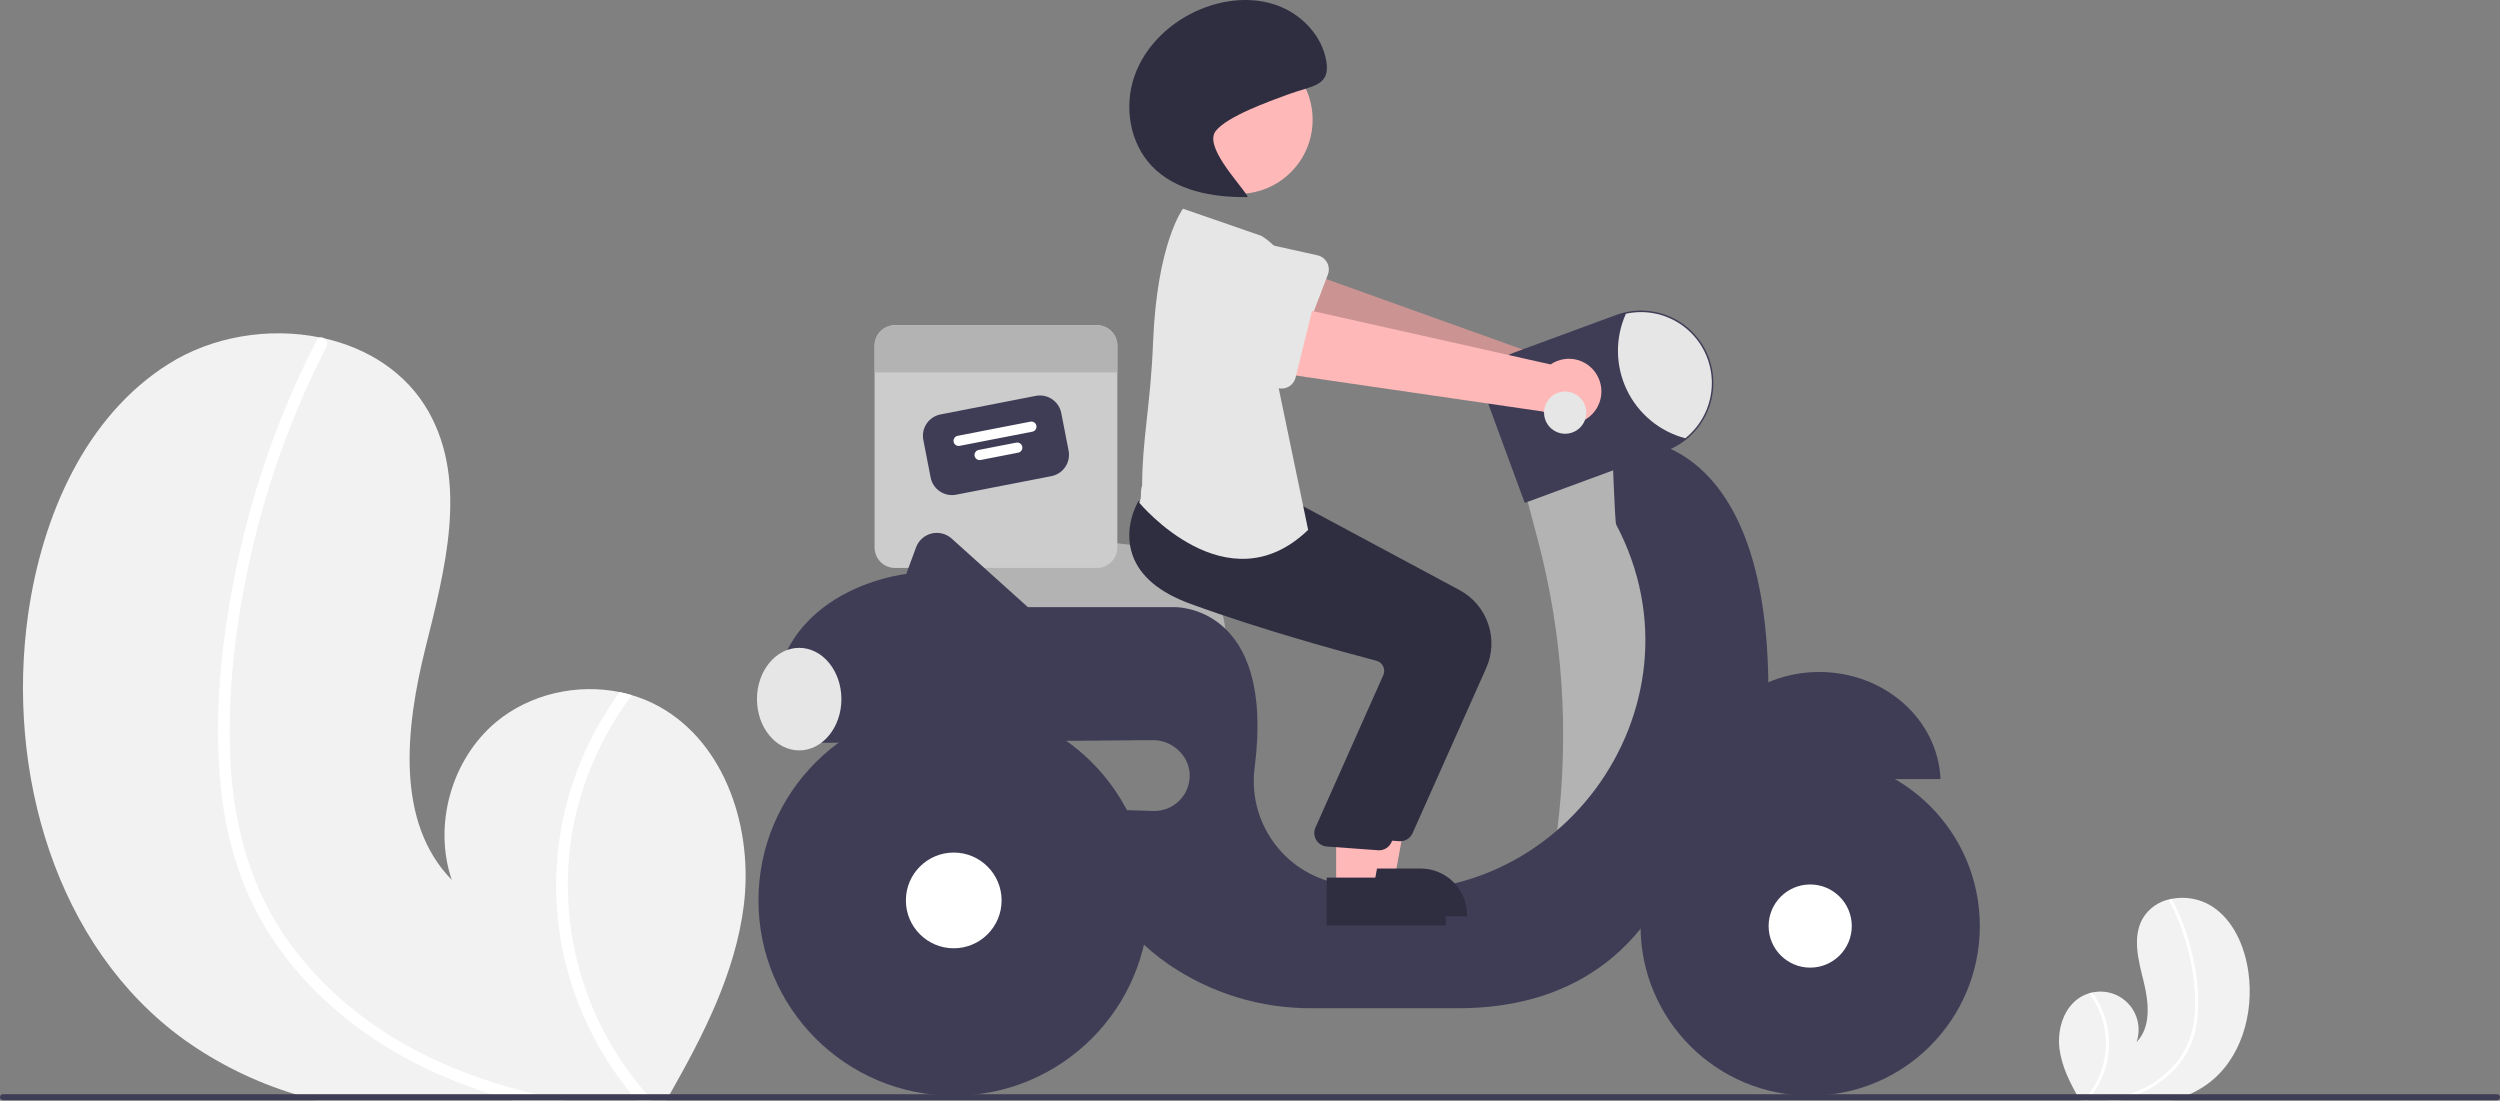 <svg width="829" height="365" viewBox="0 0 829 365" fill="none" xmlns="http://www.w3.org/2000/svg">
<rect x="0" y="0" width="829" height="365" fill="#808080" stroke="none"/>
<g clip-path="url(#clip0_131_2)">
<path d="M246.63 300.389C243.78 322.719 233.3 343.149 222.12 362.829C221.75 363.499 221.37 364.159 220.98 364.829H104.78C102.43 364.219 100.11 363.549 97.8 362.829C84.675 358.833 72.285 352.738 61.11 344.779C18.36 313.979 1.91 255.779 9.34 203.629C13.96 171.229 28.18 138.149 55.87 120.699C70.49 111.469 89.27 108.469 106.1 111.899C106.54 111.979 106.98 112.079 107.43 112.169C121.91 115.429 134.81 123.529 142.15 136.579C155.35 160.029 147.49 189.079 141 215.179C134.53 241.279 131.02 272.519 149.8 291.769C143.6 273.519 149.72 251.749 164.53 239.409C175.72 230.099 191.3 226.609 205.51 229.499C206.87 229.789 208.21 230.119 209.53 230.519C212.72 231.453 215.796 232.741 218.7 234.359C240.85 246.729 249.82 275.219 246.63 300.389Z" fill="#F2F2F2"/>
<path d="M177.73 362.829C180.95 363.579 184.18 364.239 187.43 364.829H169.86C167.56 364.209 165.27 363.549 163 362.829C158.01 361.269 153.096 359.479 148.26 357.459C128.86 349.319 110.99 337.099 97.47 320.839C90.858 312.961 85.458 304.141 81.45 294.669C77.103 283.964 74.341 272.682 73.25 261.179C70.8 237.579 73.3 213.329 77.97 190.149C82.789 166.124 90.569 142.79 101.13 120.679C102.4 118.029 103.713 115.396 105.07 112.779C105.163 112.564 105.304 112.372 105.483 112.22C105.661 112.067 105.872 111.958 106.1 111.899C106.561 111.81 107.04 111.907 107.43 112.169C107.898 112.438 108.245 112.876 108.4 113.393C108.554 113.911 108.504 114.468 108.26 114.949C97.37 136.185 89.116 158.671 83.68 181.909C78.36 204.579 75.34 228.299 76.37 251.609C77.35 273.389 83.04 294.809 95.95 312.619C107.74 328.879 124.02 341.699 142.03 350.429C153.429 355.883 165.404 360.042 177.73 362.829V362.829Z" fill="white"/>
<path d="M216.29 364.829H211.11C210.53 364.169 209.97 363.499 209.42 362.829C197.621 348.493 189.628 331.413 186.18 313.169C181.992 290.401 185.25 266.89 195.47 246.119C198.321 240.295 201.681 234.733 205.51 229.499C206.87 229.789 208.21 230.119 209.53 230.519C199.458 243.863 192.684 259.399 189.76 275.859C187.151 291.283 188.018 307.095 192.298 322.141C196.579 337.187 204.164 351.088 214.5 362.829C215.08 363.499 215.68 364.169 216.29 364.829Z" fill="white"/>
<path d="M682.929 347.822C683.682 353.715 686.447 359.107 689.398 364.301C689.496 364.478 689.596 364.652 689.699 364.829H720.366C720.987 364.668 721.599 364.491 722.208 364.301C725.672 363.247 728.942 361.638 731.892 359.538C743.174 351.409 747.516 336.049 745.555 322.285C744.335 313.734 740.582 305.004 733.275 300.399C729.306 297.982 724.572 297.152 720.018 298.076C719.902 298.097 719.786 298.124 719.667 298.147C717.771 298.514 715.975 299.277 714.396 300.388C712.816 301.498 711.49 302.93 710.504 304.59C707.02 310.779 709.094 318.445 710.807 325.334C712.515 332.222 713.441 340.467 708.485 345.547C709.211 343.423 709.359 341.143 708.912 338.942C708.465 336.742 707.441 334.7 705.944 333.026C704.447 331.353 702.531 330.108 700.393 329.421C698.256 328.733 695.974 328.627 693.782 329.113C693.423 329.19 693.069 329.277 692.721 329.382C691.879 329.629 691.067 329.969 690.301 330.396C684.455 333.66 682.088 341.179 682.929 347.822Z" fill="#F2F2F2"/>
<path d="M701.113 364.301C700.264 364.499 699.411 364.673 698.553 364.829H703.19C703.798 364.665 704.402 364.491 705.001 364.301C706.318 363.89 707.615 363.417 708.891 362.884C714.069 360.782 718.666 357.467 722.296 353.219C724.041 351.14 725.466 348.812 726.524 346.313C727.671 343.487 728.4 340.51 728.688 337.474C729.214 331.198 728.794 324.879 727.442 318.728C726.17 312.387 724.117 306.229 721.33 300.393C720.994 299.694 720.648 298.999 720.29 298.308C720.265 298.252 720.228 298.201 720.181 298.161C720.134 298.121 720.078 298.092 720.018 298.076C719.896 298.053 719.77 298.078 719.667 298.147C719.543 298.218 719.452 298.334 719.411 298.471C719.37 298.607 719.383 298.754 719.448 298.881C722.322 304.486 724.5 310.42 725.935 316.553C727.413 322.568 728.062 328.757 727.864 334.948C727.759 340.706 725.962 346.306 722.697 351.05C719.522 355.322 715.345 358.749 710.535 361.029C707.527 362.468 704.366 363.566 701.113 364.301Z" fill="white"/>
<path d="M690.937 364.829H692.304C692.457 364.655 692.605 364.478 692.75 364.301C695.864 360.518 697.973 356.01 698.883 351.195C699.988 345.186 699.129 338.981 696.431 333.499C695.679 331.962 694.792 330.494 693.782 329.113C693.423 329.19 693.069 329.277 692.721 329.382C695.379 332.904 697.167 337.004 697.938 341.348C698.627 345.419 698.398 349.592 697.268 353.563C696.139 357.534 694.137 361.202 691.409 364.301C691.256 364.478 691.098 364.655 690.937 364.829Z" fill="white"/>
<path d="M406.51 212.508H310.529L309.511 182.998C309.467 181.718 309.701 180.445 310.196 179.264C310.691 178.084 311.437 177.025 312.38 176.16C313.324 175.296 314.444 174.646 315.663 174.255C316.882 173.865 318.171 173.743 319.442 173.899L375.297 180.738H375.303C383.584 180.761 391.518 184.064 397.367 189.926C403.217 195.787 406.504 203.728 406.51 212.008V212.508Z" fill="#B3B3B3"/>
<path d="M363.731 107.829H296.789C295.898 107.829 295.017 108.004 294.194 108.345C293.372 108.685 292.624 109.184 291.995 109.814C291.365 110.444 290.866 111.191 290.525 112.013C290.185 112.836 290.01 113.718 290.01 114.608V181.55C290.01 182.44 290.185 183.322 290.525 184.145C290.866 184.967 291.365 185.715 291.995 186.344C292.624 186.974 293.372 187.473 294.194 187.813C295.017 188.154 295.898 188.329 296.789 188.329H363.731C364.621 188.329 365.503 188.154 366.325 187.814C367.148 187.473 367.895 186.974 368.525 186.344C369.154 185.715 369.654 184.967 369.994 184.145C370.335 183.322 370.51 182.44 370.51 181.55V114.608C370.51 113.718 370.335 112.836 369.994 112.013C369.654 111.191 369.154 110.443 368.525 109.814C367.895 109.184 367.148 108.685 366.325 108.345C365.503 108.004 364.621 107.829 363.731 107.829V107.829Z" fill="#CCCCCC"/>
<path d="M348.654 157.886L317.048 164.041C315.173 164.404 313.231 164.008 311.648 162.941C310.064 161.873 308.969 160.222 308.602 158.348L306.172 145.871C305.809 143.997 306.205 142.054 307.272 140.471C308.339 138.887 309.991 137.792 311.865 137.425L343.471 131.27C345.346 130.907 347.288 131.303 348.872 132.37C350.455 133.437 351.551 135.089 351.918 136.963L354.348 149.439C354.71 151.314 354.315 153.256 353.248 154.84C352.18 156.423 350.528 157.519 348.654 157.886Z" fill="#3F3D56"/>
<path d="M342.331 143.146L318.21 147.844C317.769 147.929 317.312 147.837 316.939 147.585C316.566 147.334 316.309 146.945 316.223 146.504C316.137 146.063 316.23 145.606 316.481 145.233C316.732 144.86 317.121 144.602 317.562 144.517L341.683 139.819C342.124 139.733 342.582 139.826 342.954 140.078C343.327 140.329 343.585 140.718 343.67 141.159C343.756 141.6 343.664 142.057 343.412 142.43C343.161 142.803 342.772 143.06 342.331 143.146V143.146Z" fill="white"/>
<path d="M337.643 150.102L325.166 152.532C324.725 152.618 324.268 152.525 323.895 152.274C323.523 152.023 323.265 151.634 323.179 151.192C323.093 150.751 323.186 150.294 323.437 149.921C323.688 149.549 324.077 149.291 324.519 149.205L336.995 146.775C337.213 146.733 337.438 146.734 337.656 146.778C337.874 146.822 338.081 146.909 338.266 147.034C338.45 147.158 338.609 147.318 338.732 147.503C338.854 147.689 338.94 147.897 338.982 148.115C339.025 148.333 339.024 148.558 338.979 148.776C338.935 148.994 338.848 149.202 338.724 149.386C338.6 149.571 338.44 149.729 338.254 149.852C338.069 149.975 337.861 150.06 337.643 150.102Z" fill="white"/>
<path d="M370.51 114.608V123.505H290.01V114.608C290.01 113.718 290.185 112.836 290.525 112.013C290.866 111.191 291.365 110.444 291.995 109.814C292.624 109.184 293.372 108.685 294.194 108.345C295.017 108.004 295.898 107.829 296.789 107.829H363.731C364.621 107.829 365.503 108.004 366.325 108.345C367.148 108.685 367.895 109.184 368.525 109.814C369.154 110.444 369.654 111.191 369.994 112.013C370.335 112.836 370.51 113.718 370.51 114.608Z" fill="#B3B3B3"/>
<path d="M531.26 126.292C530.796 124.791 530.008 123.411 528.952 122.249C527.896 121.086 526.598 120.169 525.15 119.562C523.701 118.955 522.137 118.673 520.568 118.736C518.999 118.799 517.462 119.206 516.067 119.927L423.971 86.884L419.914 109.891L511.718 135.137C513.084 137.4 515.234 139.084 517.759 139.869C520.284 140.653 523.009 140.485 525.418 139.394C527.827 138.304 529.752 136.368 530.829 133.953C531.906 131.538 532.059 128.812 531.26 126.292V126.292Z" fill="#FFB8B8"/>
<path opacity="0.2" d="M531.26 126.292C530.796 124.791 530.008 123.411 528.952 122.249C527.896 121.086 526.598 120.169 525.15 119.562C523.701 118.955 522.137 118.673 520.568 118.736C518.999 118.799 517.462 119.206 516.067 119.927L423.971 86.884L419.914 109.891L511.718 135.137C513.084 137.4 515.234 139.084 517.759 139.869C520.284 140.653 523.009 140.485 525.418 139.394C527.827 138.304 529.752 136.368 530.829 133.953C531.906 131.538 532.059 128.812 531.26 126.292V126.292Z" fill="black"/>
<path d="M440.317 91.076L431.62 113.797C431.373 114.443 430.989 115.029 430.495 115.513C430.001 115.998 429.408 116.371 428.757 116.606C428.106 116.84 427.412 116.932 426.722 116.875C426.032 116.817 425.363 116.612 424.76 116.272L403.623 104.376C400.323 103.091 397.668 100.55 396.238 97.31C394.809 94.07 394.723 90.395 395.998 87.092C397.274 83.788 399.807 81.125 403.043 79.687C406.279 78.248 409.954 78.151 413.261 79.418L436.863 84.652C437.539 84.802 438.174 85.096 438.726 85.514C439.278 85.932 439.733 86.464 440.061 87.073C440.389 87.683 440.581 88.356 440.626 89.047C440.67 89.738 440.565 90.43 440.317 91.076V91.076Z" fill="#E6E6E6"/>
<path d="M538.51 147.329L505.51 162.329L509.842 178.64C518.209 210.138 520.429 242.952 516.382 275.29V275.29L540.51 280.329L560.51 229.329L553.51 171.329L538.51 147.329Z" fill="#B3B3B3"/>
<path d="M603.26 222.829C581.578 222.829 563.908 238.591 563.051 258.329H643.469C642.611 238.591 624.942 222.829 603.26 222.829Z" fill="#3F3D56"/>
<path d="M586.381 226.231C585.253 137.132 534.51 145.329 534.51 145.329C534.51 145.329 535.459 173.062 535.915 173.925C568.25 235.104 514.885 306.829 446.955 293.634C445.674 293.385 444.444 293.133 443.264 292.877C434.656 291.08 427.057 286.071 422.011 278.871C416.965 271.67 414.852 262.817 416.1 254.114C422.792 200.378 389.51 201.329 389.51 201.329H340.843L315.57 178.583C314.678 177.78 313.603 177.208 312.438 176.917C311.274 176.626 310.056 176.624 308.891 176.912C307.726 177.2 306.649 177.77 305.755 178.57C304.861 179.371 304.176 180.378 303.761 181.504L300.51 190.329C300.51 190.329 252.51 195.329 256.51 242.329H271.35C271.314 243.665 271.367 245.001 271.51 246.329L382.261 245.429C388.753 245.376 394.483 250.636 394.51 257.128C394.516 258.709 394.204 260.275 393.592 261.732C392.979 263.189 392.079 264.507 390.946 265.609C389.812 266.71 388.468 267.571 386.993 268.141C385.519 268.71 383.945 268.977 382.365 268.924L364.51 268.329C359.01 292.829 372.51 309.329 387.385 319.704C401.39 329.331 418.008 334.435 435.002 334.329H483.51C546.51 334.329 557.51 281.329 557.51 281.329C590.51 267.329 586.381 226.231 586.381 226.231Z" fill="#3F3D56"/>
<path d="M600.26 363.329C631.326 363.329 656.51 338.145 656.51 307.079C656.51 276.013 631.326 250.829 600.26 250.829C569.194 250.829 544.01 276.013 544.01 307.079C544.01 338.145 569.194 363.329 600.26 363.329Z" fill="#3F3D56"/>
<path d="M600.26 320.866C607.874 320.866 614.047 314.693 614.047 307.079C614.047 299.465 607.874 293.292 600.26 293.292C592.646 293.292 586.473 299.465 586.473 307.079C586.473 314.693 592.646 320.866 600.26 320.866Z" fill="white"/>
<path d="M316.26 363.329C352.02 363.329 381.01 334.339 381.01 298.579C381.01 262.819 352.02 233.829 316.26 233.829C280.499 233.829 251.51 262.819 251.51 298.579C251.51 334.339 280.499 363.329 316.26 363.329Z" fill="#3F3D56"/>
<path d="M316.26 314.449C325.025 314.449 332.13 307.344 332.13 298.579C332.13 289.814 325.025 282.709 316.26 282.709C307.495 282.709 300.39 289.814 300.39 298.579C300.39 307.344 307.495 314.449 316.26 314.449Z" fill="white"/>
<path d="M505.604 166.761L493.73 134.512C493.111 132.831 492.83 131.045 492.901 129.255C492.973 127.465 493.396 125.707 494.147 124.081C494.898 122.455 495.962 120.993 497.278 119.778C498.594 118.563 500.136 117.62 501.817 117.001L535.857 104.47C538.814 103.381 541.957 102.885 545.106 103.01C548.255 103.136 551.348 103.881 554.209 105.202C557.071 106.523 559.644 108.395 561.781 110.71C563.919 113.025 565.58 115.739 566.669 118.697C567.651 121.351 568.152 124.159 568.15 126.989C568.137 130.583 567.324 134.128 565.769 137.368C564.215 140.608 561.957 143.461 559.162 145.719C557.143 147.339 554.873 148.619 552.442 149.508L505.604 166.761Z" fill="#3F3D56"/>
<path d="M567.65 126.989C567.647 130.509 566.855 133.984 565.332 137.158C563.809 140.332 561.594 143.124 558.85 145.329C554.639 144.218 550.721 142.204 547.368 139.426C544.014 136.648 541.306 133.173 539.431 129.243C537.556 125.313 536.56 121.021 536.512 116.667C536.463 112.313 537.363 108 539.15 104.029C542.58 103.283 546.133 103.315 549.549 104.122C552.965 104.929 556.157 106.491 558.891 108.693C561.624 110.895 563.83 113.682 565.346 116.848C566.861 120.014 567.649 123.479 567.65 126.989V126.989Z" fill="#E6E6E6"/>
<path d="M265.01 248.829C272.742 248.829 279.01 241.218 279.01 231.829C279.01 222.44 272.742 214.829 265.01 214.829C257.278 214.829 251.01 222.44 251.01 231.829C251.01 241.218 257.278 248.829 265.01 248.829Z" fill="#E6E6E6"/>
<path d="M450.071 292.005H462.331L468.164 260.208L450.069 260.209L450.071 292.005Z" fill="#FFB8B8"/>
<path d="M446.944 288.002L471.087 288.001H471.088C473.109 288.001 475.11 288.399 476.977 289.173C478.843 289.946 480.54 291.079 481.968 292.508C483.397 293.937 484.53 295.633 485.304 297.5C486.077 299.366 486.475 301.367 486.475 303.388V303.888L446.944 303.889L446.944 288.002Z" fill="#2F2E41"/>
<path d="M464.301 278.955C464.158 278.955 464.015 278.948 463.871 278.934L446.905 277.699C446.218 277.635 445.556 277.415 444.969 277.055C444.381 276.694 443.884 276.204 443.516 275.622C443.148 275.039 442.919 274.38 442.846 273.694C442.773 273.009 442.858 272.316 443.095 271.669L465.802 220.655C465.964 220.2 466.03 219.716 465.997 219.235C465.963 218.753 465.83 218.284 465.605 217.856C465.382 217.423 465.069 217.043 464.688 216.739C464.307 216.436 463.866 216.217 463.394 216.096C452.717 213.305 425.322 205.874 401.608 197.178C391.448 193.453 385.049 188.069 382.589 181.176C379.346 172.089 384.144 163.802 384.35 163.455L384.511 163.182L406.825 165.21L431.016 167.268L484.03 195.696C488.472 198.098 491.846 202.085 493.48 206.864C495.115 211.642 494.889 216.861 492.848 221.48L468.407 276.288C468.054 277.081 467.478 277.756 466.749 278.229C466.021 278.702 465.17 278.954 464.301 278.955Z" fill="#2F2E41"/>
<path d="M410.705 64.281C424.27 64.281 435.266 53.285 435.266 39.72C435.266 26.155 424.27 15.159 410.705 15.159C397.141 15.159 386.144 26.155 386.144 39.72C386.144 53.285 397.141 64.281 410.705 64.281Z" fill="#FFB8B8"/>
<path d="M443.071 295.005H455.331L461.164 263.208L443.069 263.209L443.071 295.005Z" fill="#FFB8B8"/>
<path d="M439.944 291.002L464.087 291.001H464.088C466.109 291.001 468.11 291.399 469.977 292.173C471.843 292.946 473.54 294.079 474.968 295.508C476.397 296.937 477.53 298.633 478.304 300.5C479.077 302.366 479.475 304.367 479.475 306.388V306.888L439.944 306.889L439.944 291.002Z" fill="#2F2E41"/>
<path d="M457.301 281.955C457.158 281.955 457.015 281.948 456.871 281.934L439.905 280.699C439.218 280.635 438.556 280.415 437.969 280.055C437.381 279.694 436.884 279.204 436.516 278.622C436.148 278.039 435.919 277.38 435.846 276.694C435.773 276.009 435.858 275.316 436.095 274.669L458.802 223.655C458.964 223.2 459.03 222.716 458.997 222.235C458.963 221.753 458.83 221.284 458.605 220.856C458.382 220.423 458.069 220.043 457.688 219.739C457.307 219.436 456.866 219.217 456.394 219.096C445.717 216.305 418.322 208.874 394.608 200.178C384.448 196.453 378.049 191.069 375.589 184.176C372.346 175.089 377.144 166.802 377.35 166.455L377.511 166.182L399.825 168.21L424.016 170.268L477.03 198.696C481.472 201.098 484.846 205.085 486.48 209.864C488.115 214.642 487.889 219.861 485.848 224.48L461.407 279.288C461.054 280.081 460.478 280.756 459.749 281.229C459.021 281.702 458.17 281.954 457.301 281.955Z" fill="#2F2E41"/>
<path d="M418.28 78.208L392.28 69.208C392.28 69.208 383.634 80.512 382.347 113.735C381.552 134.244 378.732 145.803 378.732 161.042C377.973 162.938 378.766 164.92 377.78 166.708C377.78 166.708 406.78 201.708 433.78 175.708L423.28 125.208C423.28 125.208 439.78 91.708 418.28 78.208Z" fill="#E6E6E6"/>
<path d="M413.755 65.117C410.259 59.884 399.279 48.428 403.128 43.449C406.927 38.535 421.04 33.576 426.859 31.401C434.963 28.373 441.264 28.737 439.798 20.21C438.332 11.684 431.488 4.616 423.334 1.724C415.18 -1.168 405.985 -0.228 398.001 3.103C388.171 7.202 379.74 15.133 376.204 25.179C372.668 35.225 374.558 47.287 381.893 55.009C389.757 63.287 402.099 65.493 413.516 65.359" fill="#2F2E41"/>
<path d="M530.038 125.291C529.392 123.86 528.44 122.588 527.249 121.564C526.058 120.54 524.656 119.791 523.144 119.367C521.632 118.944 520.045 118.857 518.495 119.113C516.946 119.369 515.472 119.962 514.176 120.85L418.706 99.422L417.52 122.754L511.736 136.48C513.372 138.558 515.713 139.963 518.315 140.43C520.918 140.898 523.601 140.394 525.857 139.015C528.113 137.636 529.785 135.477 530.555 132.948C531.326 130.418 531.142 127.694 530.038 125.291V125.291Z" fill="#FFB8B8"/>
<path d="M435.445 101.566L429.618 125.186C429.452 125.858 429.144 126.486 428.713 127.028C428.283 127.57 427.74 128.013 427.123 128.326C426.506 128.64 425.829 128.817 425.137 128.845C424.445 128.873 423.756 128.751 423.115 128.489L400.673 119.291C397.237 118.425 394.285 116.232 392.465 113.192C390.645 110.153 390.105 106.515 390.964 103.078C391.823 99.64 394.01 96.684 397.046 94.857C400.081 93.031 403.718 92.483 407.157 93.334L431.225 95.617C431.914 95.683 432.581 95.896 433.18 96.242C433.779 96.589 434.297 97.06 434.697 97.625C435.098 98.189 435.372 98.834 435.501 99.514C435.63 100.194 435.611 100.894 435.445 101.566V101.566Z" fill="#E6E6E6"/>
<path d="M519.01 143.829C522.876 143.829 526.01 140.695 526.01 136.829C526.01 132.963 522.876 129.829 519.01 129.829C515.144 129.829 512.01 132.963 512.01 136.829C512.01 140.695 515.144 143.829 519.01 143.829Z" fill="#E6E6E6"/>
<path d="M829 363.829C828.999 364.094 828.894 364.348 828.706 364.535C828.519 364.723 828.265 364.828 828 364.829H1C0.735 364.829 0.48 364.724 0.293 364.536C0.105 364.349 0 364.094 0 363.829C0 363.564 0.105 363.309 0.293 363.122C0.48 362.934 0.735 362.829 1 362.829H828C828.265 362.83 828.519 362.935 828.706 363.123C828.894 363.31 828.999 363.564 829 363.829V363.829Z" fill="#3F3D56"/>
</g>
<defs>
<clipPath id="clip0_131_2">
<rect width="829" height="364.829" fill="white"/>
</clipPath>
</defs>
</svg>
